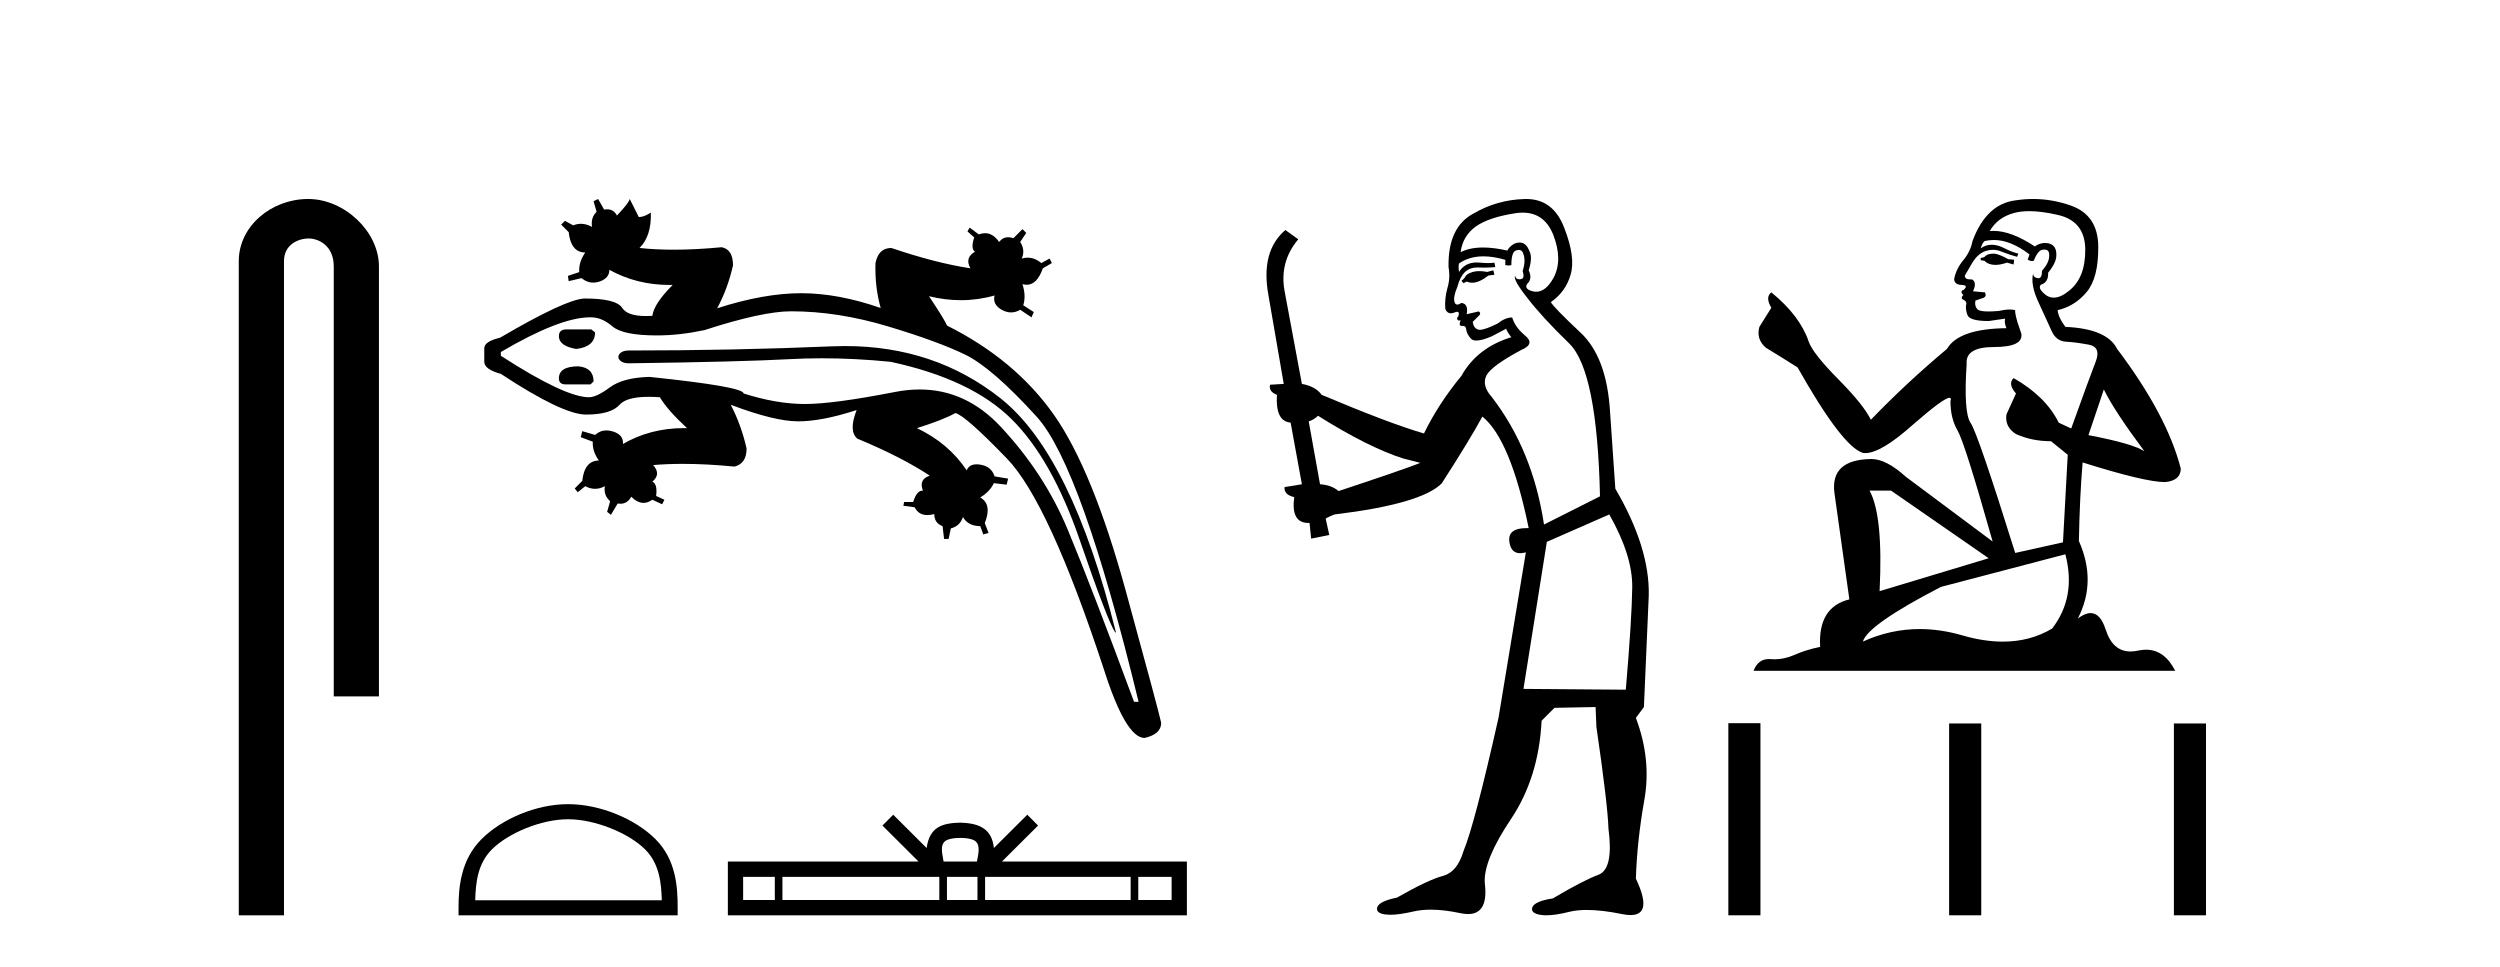<?xml version='1.0' encoding='UTF-8' standalone='yes'?><svg xmlns='http://www.w3.org/2000/svg' xmlns:xlink='http://www.w3.org/1999/xlink' width='106.0' height='41.0' ><path d='M 13.069 8.437 C 11.5 8.437 10.124 9.591 10.124 11.072 L 10.124 38.809 L 12.041 38.809 L 12.041 11.072 C 12.041 10.346 12.68 10.111 13.081 10.111 C 13.502 10.111 14.151 10.406 14.151 11.296 L 14.151 29.526 L 16.067 29.526 L 16.067 11.296 C 16.067 9.813 14.598 8.437 13.069 8.437 Z' style='fill:#000000;stroke:none' /><path d='M 37.341 13.059 L 37.341 13.059 Q 37.341 13.059 37.341 13.059 L 37.341 13.059 Q 37.341 13.059 37.341 13.059 ZM 24.016 13.966 Q 23.697 13.966 23.697 14.254 Q 23.697 14.669 24.432 14.797 Q 25.231 14.701 25.231 14.094 L 25.071 13.966 ZM 24.528 15.532 Q 23.697 15.532 23.697 16.044 Q 23.697 16.299 23.984 16.299 L 25.039 16.299 L 25.167 16.171 Q 25.167 15.596 24.528 15.532 ZM 35.832 14.673 Q 35.552 14.673 35.267 14.685 Q 31.112 14.861 26.669 14.861 Q 26.317 14.861 26.222 15.085 L 26.222 15.181 Q 26.317 15.404 26.669 15.404 Q 31.431 15.34 33.461 15.229 Q 34.137 15.191 34.84 15.191 Q 36.247 15.191 37.76 15.34 Q 41.179 16.076 42.889 17.769 Q 44.599 19.463 45.782 22.899 Q 46.964 26.335 47.284 26.814 L 47.316 26.814 Q 45.43 19.272 42.426 16.891 Q 39.628 14.673 35.832 14.673 ZM 33.541 13.199 Q 35.522 13.199 37.648 13.838 Q 39.773 14.477 40.924 15.037 Q 42.074 15.596 43.96 17.674 Q 45.846 19.751 48.275 29.755 L 48.083 29.755 Q 46.261 24.833 45.27 22.452 Q 44.28 20.071 42.426 18.089 Q 40.952 16.514 38.994 16.514 Q 38.489 16.514 37.951 16.619 Q 35.331 17.13 34.132 17.13 Q 32.933 17.13 31.527 16.683 Q 31.527 16.395 27.532 15.98 Q 26.413 16.012 25.854 16.427 Q 25.295 16.843 24.975 16.843 Q 23.952 16.843 21.236 15.085 L 21.236 14.925 Q 23.739 13.454 25.017 13.454 Q 25.044 13.454 25.071 13.455 Q 25.518 13.455 25.966 13.838 Q 26.413 14.222 27.852 14.222 Q 28.81 14.222 29.865 13.998 Q 32.326 13.199 33.541 13.199 ZM 25.359 8.437 L 25.167 8.533 L 25.295 8.98 Q 25.039 9.236 25.103 9.619 Q 24.861 9.489 24.629 9.489 Q 24.464 9.489 24.304 9.555 L 23.952 9.364 L 23.793 9.523 L 24.112 9.843 Q 24.208 10.706 24.815 10.706 Q 24.528 11.122 24.56 11.537 L 24.08 11.697 L 24.112 11.921 L 24.655 11.793 Q 24.89 11.984 25.153 11.984 Q 25.284 11.984 25.423 11.937 Q 25.838 11.793 25.838 11.441 Q 26.997 12.082 28.39 12.082 Q 28.456 12.082 28.523 12.08 L 28.523 12.08 Q 27.724 12.879 27.66 13.391 Q 27.519 13.4 27.392 13.4 Q 26.602 13.4 26.381 13.055 Q 26.126 12.656 24.783 12.656 Q 23.984 12.688 21.204 14.318 Q 20.533 14.477 20.533 14.765 L 20.533 15.34 Q 20.533 15.66 21.236 15.852 Q 23.856 17.578 24.847 17.578 Q 25.902 17.578 26.27 17.162 Q 26.568 16.825 27.51 16.825 Q 27.728 16.825 27.979 16.843 Q 28.299 17.386 29.13 18.153 Q 29.065 18.152 29 18.152 Q 27.575 18.152 26.413 18.824 Q 26.445 18.441 25.998 18.297 Q 25.849 18.249 25.714 18.249 Q 25.444 18.249 25.231 18.441 L 24.687 18.281 L 24.624 18.537 L 25.135 18.728 Q 25.103 19.112 25.391 19.527 Q 24.783 19.527 24.687 20.39 L 24.368 20.71 L 24.496 20.87 L 24.815 20.614 Q 25.023 20.726 25.231 20.726 Q 25.439 20.726 25.646 20.614 L 25.646 20.614 Q 25.582 20.998 25.87 21.253 L 25.742 21.701 L 25.902 21.829 L 26.19 21.349 Q 26.249 21.359 26.303 21.359 Q 26.603 21.359 26.765 21.061 Q 27.026 21.322 27.287 21.322 Q 27.473 21.322 27.66 21.189 L 28.075 21.381 L 28.171 21.189 L 27.82 21.029 Q 27.884 20.518 27.66 20.422 Q 28.043 20.103 27.692 19.719 Q 28.28 19.668 28.95 19.668 Q 29.955 19.668 31.144 19.783 Q 31.655 19.655 31.655 19.016 Q 31.431 18.025 30.984 17.162 L 30.984 17.162 Q 32.838 17.865 33.844 17.865 Q 34.851 17.865 36.321 17.386 L 36.321 17.386 Q 35.97 18.281 36.353 18.6 Q 38.207 19.368 39.422 20.167 Q 38.942 20.326 39.134 20.806 Q 39.119 20.804 39.104 20.804 Q 38.869 20.804 38.718 21.285 L 38.335 21.285 L 38.303 21.445 L 38.782 21.509 Q 38.947 21.839 39.32 21.839 Q 39.453 21.839 39.613 21.797 Q 39.613 22.18 39.965 22.308 L 40.029 22.851 L 40.221 22.851 L 40.316 22.404 Q 40.7 22.308 40.828 21.924 Q 41.052 22.308 41.563 22.308 L 41.691 22.66 L 41.914 22.596 L 41.755 22.18 Q 42.074 21.381 41.563 21.093 Q 41.978 20.838 42.138 20.486 L 42.682 20.55 L 42.745 20.294 L 42.17 20.198 Q 42.042 19.783 41.579 19.703 Q 41.486 19.687 41.407 19.687 Q 41.09 19.687 40.988 19.943 Q 40.221 18.792 38.878 18.153 Q 39.997 17.801 40.508 17.514 Q 40.924 17.61 42.698 19.447 Q 44.471 21.285 46.805 28.381 Q 47.731 31.289 48.53 31.289 Q 49.234 31.129 49.234 30.65 Q 49.17 30.298 47.747 25.105 Q 46.325 19.911 44.679 17.578 Q 43.033 15.245 40.157 13.806 Q 40.029 13.519 39.39 12.56 L 39.39 12.56 Q 40.077 12.728 40.743 12.728 Q 41.47 12.728 42.17 12.528 L 42.17 12.528 Q 42.074 12.911 42.474 13.135 Q 42.674 13.247 42.869 13.247 Q 43.065 13.247 43.257 13.135 L 43.736 13.455 L 43.832 13.231 L 43.385 12.943 Q 43.513 12.56 43.353 12.048 L 43.353 12.048 Q 43.446 12.074 43.531 12.074 Q 43.974 12.074 44.216 11.377 L 44.599 11.154 L 44.503 10.962 L 44.152 11.154 Q 43.878 10.925 43.571 10.925 Q 43.449 10.925 43.321 10.962 Q 43.481 10.61 43.257 10.259 L 43.513 9.875 L 43.353 9.715 L 42.969 10.099 Q 42.851 10.059 42.748 10.059 Q 42.517 10.059 42.362 10.259 Q 42.106 9.887 41.766 9.887 Q 41.638 9.887 41.499 9.939 L 41.115 9.651 L 41.02 9.811 L 41.307 10.067 Q 41.147 10.546 41.339 10.674 Q 40.892 10.93 41.147 11.377 Q 39.677 11.154 37.792 10.514 Q 37.248 10.514 37.12 11.154 Q 37.089 12.169 37.341 13.059 L 37.341 13.059 Q 35.539 12.432 33.972 12.432 Q 32.39 12.432 30.408 13.071 Q 30.856 12.24 31.08 11.249 Q 31.08 10.578 30.6 10.482 Q 29.502 10.587 28.565 10.587 Q 27.785 10.587 27.117 10.514 Q 27.628 10.003 27.596 9.012 L 27.596 9.012 Q 27.308 9.204 27.085 9.204 L 26.701 8.437 Q 26.669 8.597 26.158 9.14 Q 26.024 8.874 25.736 8.874 Q 25.678 8.874 25.614 8.884 L 25.359 8.437 Z' style='fill:#000000;stroke:none' /><path d='M 24.088 34.736 C 25.23 34.736 26.661 35.323 27.353 36.015 C 27.959 36.621 28.038 37.424 28.06 38.17 L 20.149 38.17 C 20.171 37.424 20.25 36.621 20.856 36.015 C 21.548 35.323 22.945 34.736 24.088 34.736 ZM 24.088 34.096 C 22.732 34.096 21.273 34.723 20.418 35.578 C 19.541 36.454 19.442 37.609 19.442 38.473 L 19.442 38.809 L 28.733 38.809 L 28.733 38.473 C 28.733 37.609 28.667 36.454 27.791 35.578 C 26.936 34.723 25.443 34.096 24.088 34.096 Z' style='fill:#000000;stroke:none' /><path d='M 40.714 35.527 C 41.03 35.527 41.22 35.581 41.318 35.637 C 41.605 35.819 41.468 36.257 41.422 36.53 L 40.007 36.53 C 39.973 36.251 39.818 35.824 40.111 35.637 C 40.209 35.581 40.399 35.527 40.714 35.527 ZM 32.852 37.178 L 32.852 38.161 L 31.509 38.161 L 31.509 37.178 ZM 39.827 37.178 L 39.827 38.161 L 33.175 38.161 L 33.175 37.178 ZM 41.445 37.178 L 41.445 38.161 L 40.151 38.161 L 40.151 37.178 ZM 47.94 37.178 L 47.94 38.161 L 41.768 38.161 L 41.768 37.178 ZM 49.676 37.178 L 49.676 38.161 L 48.263 38.161 L 48.263 37.178 ZM 37.873 34.544 L 37.415 35.003 L 38.947 36.53 L 30.861 36.53 L 30.861 38.809 L 50.324 38.809 L 50.324 36.53 L 42.482 36.53 L 44.014 35.003 L 43.556 34.544 L 42.14 35.956 C 42.055 35.1 41.469 34.904 40.714 34.879 C 39.909 34.901 39.414 35.083 39.289 35.956 L 37.873 34.544 Z' style='fill:#000000;stroke:none' /><path d='M 63.314 11.461 L 63.057 11.53 Q 62.878 11.495 62.724 11.495 Q 62.571 11.495 62.443 11.53 Q 62.186 11.615 62.135 11.717 Q 62.084 11.82 61.964 11.905 L 62.05 12.008 L 62.186 11.94 Q 62.294 11.988 62.415 11.988 Q 62.718 11.988 63.109 11.683 L 63.365 11.649 L 63.314 11.461 ZM 64.562 9.016 Q 65.485 9.016 65.859 9.958 Q 66.269 11.017 65.876 11.769 Q 65.548 12.37 65.133 12.37 Q 65.029 12.37 64.919 12.332 Q 64.629 12.23 64.749 12.042 Q 64.988 11.82 64.817 11.461 Q 64.988 10.915 64.851 10.658 Q 64.714 10.283 64.43 10.283 Q 64.326 10.283 64.202 10.334 Q 63.98 10.47 63.912 10.624 Q 63.338 10.494 62.882 10.494 Q 62.317 10.494 61.93 10.693 Q 62.015 10.009 62.579 9.599 Q 63.143 9.206 64.287 9.036 Q 64.43 9.016 64.562 9.016 ZM 55.883 17.628 Q 58.001 18.96 59.487 19.438 L 60.222 19.626 Q 59.487 19.917 56.754 20.822 Q 56.464 20.566 55.969 20.532 L 55.49 17.867 Q 55.712 17.799 55.883 17.628 ZM 64.401 10.595 Q 64.546 10.595 64.595 10.778 Q 64.697 11.068 64.561 11.495 Q 64.663 11.82 64.475 11.837 Q 64.444 11.842 64.416 11.842 Q 64.265 11.842 64.236 11.683 L 64.236 11.683 Q 64.151 11.871 64.766 12.64 Q 65.364 13.426 66.542 14.57 Q 67.721 15.732 67.84 21.044 L 65.466 22.24 Q 64.988 19.08 63.245 16.825 Q 62.818 16.347 63.023 15.92 Q 63.245 15.51 64.492 14.843 Q 65.107 14.587 64.663 14.228 Q 64.236 13.87 64.117 13.46 Q 63.826 13.46 63.502 13.716 Q 62.965 13.984 62.744 13.984 Q 62.697 13.984 62.665 13.972 Q 62.477 13.904 62.443 13.648 L 62.699 13.391 Q 62.818 13.289 62.699 13.204 L 62.186 13.323 Q 62.272 12.879 61.964 12.845 Q 61.857 12.914 61.787 12.914 Q 61.702 12.914 61.674 12.811 Q 61.606 12.589 61.793 12.162 Q 61.896 11.752 62.118 11.53 Q 62.323 11.34 62.644 11.34 Q 62.671 11.34 62.699 11.342 Q 62.818 11.347 62.936 11.347 Q 63.171 11.347 63.399 11.325 L 63.365 11.137 Q 63.237 11.154 63.087 11.154 Q 62.938 11.154 62.767 11.137 Q 62.688 11.128 62.614 11.128 Q 62.115 11.128 61.862 11.53 Q 61.828 11.273 61.862 11.171 Q 62.294 10.869 62.897 10.869 Q 63.32 10.869 63.826 11.017 L 63.826 11.239 Q 63.903 11.256 63.967 11.256 Q 64.031 11.256 64.082 11.239 Q 64.082 10.693 64.27 10.624 Q 64.344 10.595 64.401 10.595 ZM 68.233 21.813 Q 69.224 23.555 69.207 24.905 Q 69.19 26.254 68.934 29.243 L 64.595 29.209 L 65.586 22.974 L 68.233 21.813 ZM 64.709 8.437 Q 64.678 8.437 64.646 8.438 Q 63.467 8.472 62.477 9.053 Q 61.383 9.633 61.418 11.325 Q 61.503 11.786 61.366 12.23 Q 61.247 12.657 61.281 13.101 Q 61.354 13.284 61.515 13.284 Q 61.579 13.284 61.657 13.255 Q 61.736 13.22 61.784 13.22 Q 61.9 13.22 61.828 13.426 Q 61.759 13.46 61.793 13.545 Q 61.816 13.591 61.869 13.591 Q 61.896 13.591 61.93 13.579 L 61.93 13.579 Q 61.834 13.82 61.978 13.82 Q 61.988 13.82 61.998 13.819 Q 62.012 13.817 62.025 13.817 Q 62.154 13.817 62.169 13.972 Q 62.186 14.16 62.374 14.365 Q 62.448 14.439 62.598 14.439 Q 62.831 14.439 63.245 14.263 L 63.86 13.938 Q 63.912 14.092 64.082 14.297 Q 62.63 14.741 61.964 15.937 Q 60.991 17.115 60.376 18.379 Q 58.907 17.952 56.037 16.74 Q 55.781 16.381 55.2 16.278 L 54.465 12.332 Q 54.243 11.102 55.046 10.146 L 54.499 9.753 Q 53.44 10.658 53.782 12.52 L 54.431 16.278 L 53.85 16.312 Q 53.782 16.603 54.141 16.74 Q 54.072 17.867 54.722 17.918 L 55.2 20.532 Q 54.824 20.6 54.465 20.651 Q 54.431 20.976 54.875 21.078 Q 54.726 22.173 55.478 22.173 Q 55.501 22.173 55.524 22.172 L 55.593 22.838 L 56.361 22.684 L 56.208 21.984 Q 56.396 21.881 56.583 21.813 Q 60.256 21.369 61.127 20.498 Q 62.306 18.67 62.853 17.662 Q 64.048 18.636 64.817 22.394 Q 64.769 22.392 64.724 22.392 Q 63.916 22.392 63.997 22.974 Q 64.064 23.456 64.455 23.456 Q 64.564 23.456 64.697 23.419 L 64.697 23.419 L 63.536 30.439 Q 62.511 35 62.05 36.093 Q 61.793 36.964 61.196 37.135 Q 60.581 37.289 59.231 38.058 Q 58.48 38.211 58.394 38.468 Q 58.326 38.724 58.753 38.775 Q 58.841 38.786 58.947 38.786 Q 59.335 38.786 59.966 38.639 Q 60.287 38.57 60.668 38.57 Q 61.24 38.57 61.947 38.724 Q 62.11 38.756 62.247 38.756 Q 63.117 38.756 62.955 37.443 Q 62.887 36.486 64.065 34.727 Q 65.244 32.967 65.364 30.559 L 65.91 30.012 L 67.653 29.978 L 67.687 30.815 Q 68.165 34.095 68.199 35.137 Q 68.421 36.828 67.789 37.084 Q 67.14 37.323 65.842 38.092 Q 65.073 38.211 64.971 38.468 Q 64.885 38.724 65.329 38.792 Q 65.436 38.809 65.566 38.809 Q 65.957 38.809 66.559 38.656 Q 66.875 38.582 67.285 38.582 Q 67.919 38.582 68.78 38.758 Q 68.98 38.799 69.135 38.799 Q 70.096 38.799 69.361 37.255 Q 69.412 35.649 69.719 33.924 Q 70.027 32.199 69.361 30.439 L 69.702 29.978 L 69.907 25.263 Q 69.959 23.231 68.49 20.72 Q 68.421 19.797 68.267 17.474 Q 68.131 15.134 67.003 14.092 Q 65.876 13.033 65.756 12.811 Q 66.388 12.367 66.593 11.649 Q 66.816 10.915 66.32 9.651 Q 65.855 8.437 64.709 8.437 Z' style='fill:#000000;stroke:none' /><path d='M 84.567 10.754 Q 84.286 10.754 84.196 10.844 Q 84.117 10.934 83.982 10.934 L 83.982 11.035 L 84.14 11.057 Q 84.314 11.232 84.604 11.232 Q 84.818 11.232 85.096 11.136 L 85.377 11.215 L 85.4 11.012 L 85.152 10.99 Q 84.792 10.787 84.567 10.754 ZM 86.041 8.953 Q 86.56 8.953 87.245 9.111 Q 88.404 9.37 88.415 10.574 Q 88.426 11.766 87.74 12.318 Q 87.377 12.62 87.079 12.62 Q 86.823 12.62 86.615 12.396 Q 86.412 12.194 86.536 12.07 Q 86.862 11.969 86.84 11.564 Q 87.189 11.136 87.189 10.832 Q 87.21 10.303 86.702 10.303 Q 86.681 10.303 86.66 10.304 Q 86.435 10.326 86.277 10.45 Q 85.282 9.79 84.525 9.79 Q 84.443 9.79 84.365 9.797 L 84.365 9.797 Q 84.691 9.224 85.388 9.032 Q 85.673 8.953 86.041 8.953 ZM 89.203 16.514 Q 89.641 17.414 90.924 19.136 Q 90.44 18.81 88.55 18.45 L 89.203 16.514 ZM 84.537 10.175 Q 85.247 10.175 86.052 10.787 L 85.974 11.012 Q 86.068 11.068 86.157 11.068 Q 86.195 11.068 86.232 11.057 Q 86.412 10.585 86.637 10.585 Q 86.664 10.582 86.688 10.582 Q 86.905 10.582 86.885 10.855 Q 86.885 11.136 86.581 11.485 Q 86.581 11.796 86.43 11.796 Q 86.406 11.796 86.379 11.789 Q 86.176 11.744 86.21 11.564 L 86.21 11.564 Q 86.075 12.07 86.446 12.846 Q 86.806 13.634 86.997 14.05 Q 87.189 14.467 87.605 14.489 Q 88.021 14.512 88.561 14.613 Q 89.101 14.714 88.854 15.344 Q 88.606 15.974 87.819 18.168 L 87.29 17.921 Q 86.739 16.807 85.377 16.031 L 85.377 16.031 Q 85.118 16.278 85.478 16.683 L 85.073 17.572 Q 84.995 18.101 85.478 18.405 Q 86.154 18.708 86.964 18.708 L 87.672 19.282 L 87.47 22.995 L 85.445 23.445 Q 83.858 18.371 83.554 17.932 Q 83.251 17.493 83.386 15.423 Q 83.329 14.714 84.545 14.714 Q 85.805 14.714 85.703 14.14 L 85.546 13.679 Q 85.422 13.251 85.445 13.15 Q 85.346 13.123 85.214 13.123 Q 85.017 13.123 84.747 13.184 Q 84.492 13.206 84.307 13.206 Q 83.937 13.206 83.847 13.116 Q 83.712 12.981 83.757 12.745 L 84.117 12.621 Q 84.241 12.554 84.162 12.396 L 83.656 12.351 Q 83.836 11.969 83.611 11.845 Q 83.577 11.848 83.547 11.848 Q 83.307 11.848 83.307 11.688 Q 83.386 11.541 83.622 11.148 Q 83.858 10.754 84.196 10.641 Q 84.347 10.592 84.497 10.592 Q 84.691 10.592 84.882 10.675 Q 85.22 10.81 85.523 10.889 L 85.58 10.754 Q 85.298 10.686 84.995 10.529 Q 84.702 10.377 84.449 10.377 Q 84.196 10.377 83.982 10.529 Q 84.038 10.326 84.14 10.225 Q 84.335 10.175 84.537 10.175 ZM 80.179 20.801 L 84.32 23.67 L 79.695 25.065 Q 79.853 21.859 79.268 20.801 ZM 87.571 23.501 Q 88.044 25.313 87.009 26.652 Q 86.081 27.205 84.921 27.205 Q 84.124 27.205 83.217 26.944 Q 82.287 26.672 81.397 26.672 Q 80.154 26.672 78.986 27.203 Q 79.189 26.494 82.294 24.885 L 87.571 23.501 ZM 86.202 8.437 Q 85.842 8.437 85.478 8.492 Q 84.218 8.638 83.633 10.225 Q 83.554 10.652 83.251 11.024 Q 82.947 11.384 82.857 11.823 Q 82.857 12.07 83.172 12.081 Q 83.487 12.093 83.251 12.295 Q 83.149 12.318 83.172 12.396 Q 83.183 12.475 83.251 12.498 Q 83.104 12.655 83.251 12.711 Q 83.408 12.779 83.363 12.936 Q 83.329 13.105 83.419 13.353 Q 83.509 13.612 84.32 13.612 L 85.017 13.51 L 85.017 13.51 Q 84.972 13.679 85.073 13.915 Q 83.048 13.938 82.553 14.793 Q 80.854 16.211 79.324 17.797 Q 79.02 17.167 77.94 16.076 Q 76.871 14.995 76.691 14.489 Q 76.32 13.387 75.105 12.396 Q 74.835 12.599 75.105 13.049 L 74.598 13.859 Q 74.452 14.388 74.88 14.748 Q 75.532 15.142 76.219 15.581 Q 78.109 18.933 78.986 19.203 Q 79.035 19.211 79.088 19.211 Q 79.756 19.211 81.09 18.022 Q 82.413 16.866 82.659 16.866 Q 82.746 16.866 82.699 17.009 Q 82.699 17.741 83.003 18.258 Q 83.307 18.776 84.488 22.961 L 80.809 20.216 Q 79.977 19.462 79.346 19.462 Q 77.58 19.485 77.783 20.925 L 78.413 25.414 Q 77.074 25.74 77.175 27.428 Q 76.567 27.552 76.061 27.777 Q 75.652 27.954 75.236 27.954 Q 75.148 27.954 75.06 27.946 Q 75.029 27.944 75 27.944 Q 74.541 27.944 74.351 28.441 L 92.229 28.441 Q 91.773 27.547 90.993 27.547 Q 90.831 27.547 90.654 27.586 Q 90.484 27.623 90.332 27.623 Q 89.581 27.623 89.281 26.697 Q 89.059 25.995 88.642 25.995 Q 88.403 25.995 88.1 26.224 Q 88.91 24.66 88.145 22.939 Q 88.179 21.071 88.303 19.608 Q 90.947 20.441 91.802 20.441 Q 92.465 20.374 92.465 19.867 Q 91.88 17.594 89.765 14.793 Q 89.338 13.938 87.571 13.859 Q 87.267 13.454 87.245 13.15 Q 87.976 12.981 88.471 12.385 Q 88.978 11.789 88.966 10.45 Q 88.955 9.122 87.807 8.717 Q 87.013 8.437 86.202 8.437 Z' style='fill:#000000;stroke:none' /><path d='M 73.282 30.663 L 73.282 38.809 L 74.643 38.809 L 74.643 30.663 ZM 82.643 30.675 L 82.643 38.809 L 84.005 38.809 L 84.005 30.675 ZM 92.173 30.675 L 92.173 38.809 L 93.534 38.809 L 93.534 30.675 Z' style='fill:#000000;stroke:none' /></svg>